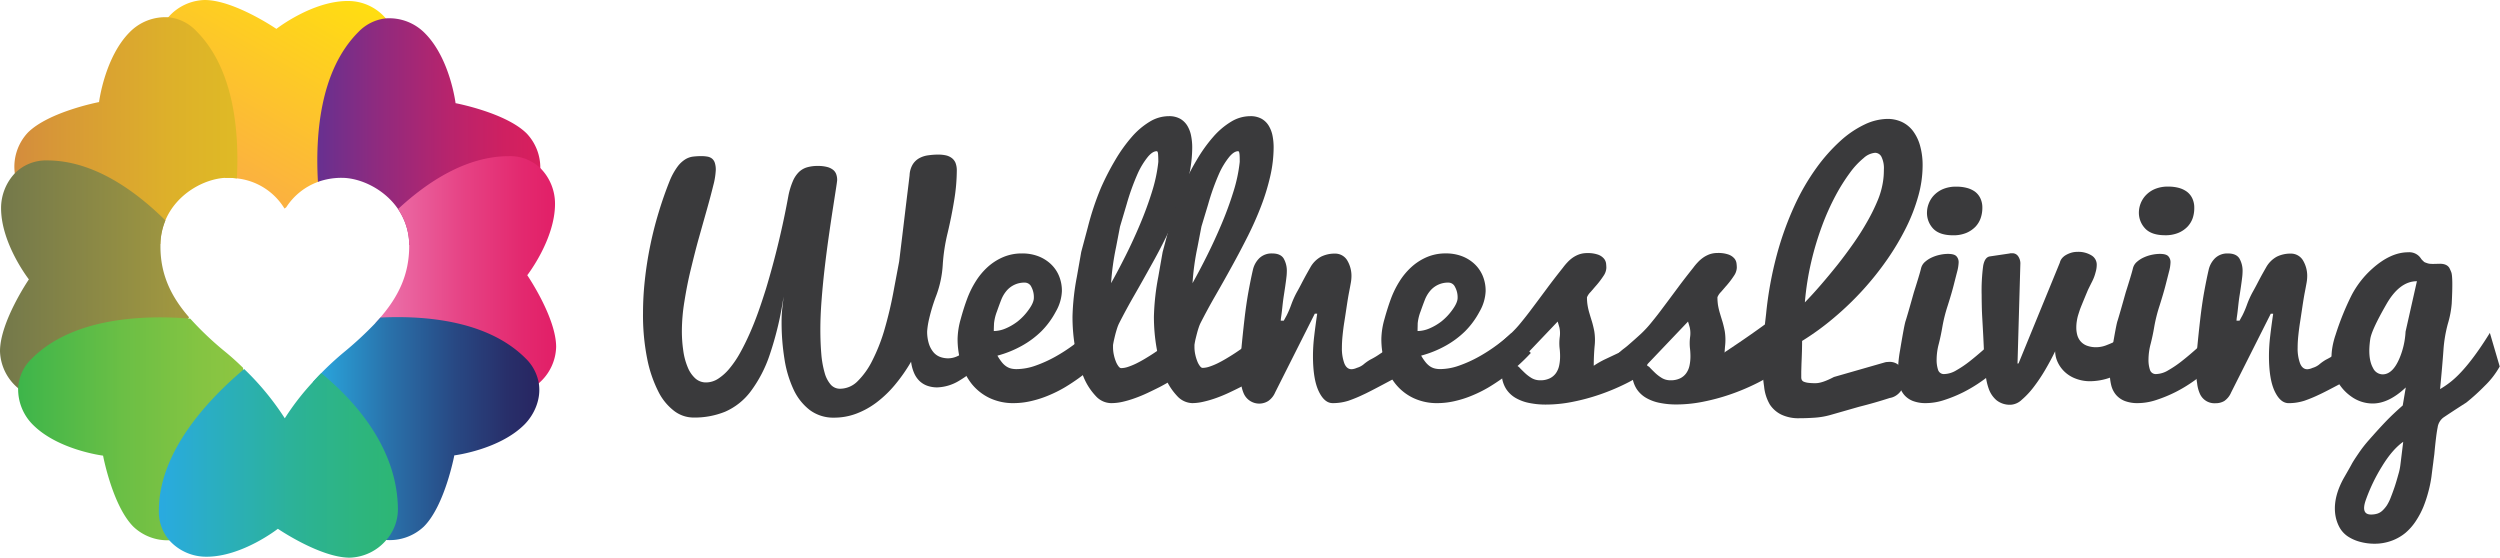 <?xml version="1.0" encoding="UTF-8"?> <svg xmlns="http://www.w3.org/2000/svg" xmlns:xlink="http://www.w3.org/1999/xlink" viewBox="0 0 952 212.36"><defs><style>.cls-1{isolation:isolate;}.cls-2{mix-blend-mode:darken;fill:url(#linear-gradient);}.cls-3,.cls-4,.cls-5,.cls-6,.cls-7,.cls-8,.cls-9{mix-blend-mode:multiply;}.cls-3{fill:url(#linear-gradient-2);}.cls-4{fill:url(#linear-gradient-3);}.cls-5{fill:url(#linear-gradient-4);}.cls-6{fill:url(#linear-gradient-5);}.cls-7{fill:url(#linear-gradient-6);}.cls-8{fill:url(#linear-gradient-7);}.cls-9{fill:url(#linear-gradient-8);}.cls-10{fill:#f9ed32;}.cls-11{fill:none;}.cls-12{fill:#3a3a3c;}</style><linearGradient id="linear-gradient" x1="80.44" y1="64.66" x2="122.59" y2="-8.35" gradientUnits="userSpaceOnUse"><stop offset="0" stop-color="#fbb041"></stop><stop offset="0.92" stop-color="#ffda15"></stop><stop offset="1" stop-color="#ffde11"></stop></linearGradient><linearGradient id="linear-gradient-2" x1="5.49" y1="49.71" x2="90.39" y2="49.71" gradientUnits="userSpaceOnUse"><stop offset="0" stop-color="#d48c3d"></stop><stop offset="0.18" stop-color="#d79737"></stop><stop offset="0.69" stop-color="#ddb02a"></stop><stop offset="1" stop-color="#dfba25"></stop></linearGradient><linearGradient id="linear-gradient-3" y1="106.6" x2="71.98" y2="106.6" gradientUnits="userSpaceOnUse"><stop offset="0" stop-color="#73784b"></stop><stop offset="0.08" stop-color="#777b4a"></stop><stop offset="1" stop-color="#a3993f"></stop></linearGradient><linearGradient id="linear-gradient-4" x1="6.89" y1="163.3" x2="93.38" y2="163.3" gradientUnits="userSpaceOnUse"><stop offset="0" stop-color="#3db54a"></stop><stop offset="0.04" stop-color="#41b64a"></stop><stop offset="0.46" stop-color="#6bbf45"></stop><stop offset="0.8" stop-color="#84c442"></stop><stop offset="1" stop-color="#8ec641"></stop></linearGradient><linearGradient id="linear-gradient-5" x1="120.82" y1="50.11" x2="205.75" y2="50.11" gradientUnits="userSpaceOnUse"><stop offset="0" stop-color="#673090"></stop><stop offset="0.25" stop-color="#8c2b80"></stop><stop offset="0.58" stop-color="#b6246d"></stop><stop offset="0.84" stop-color="#cf2061"></stop><stop offset="1" stop-color="#d91f5d"></stop></linearGradient><linearGradient id="linear-gradient-6" x1="142.91" y1="104.99" x2="211.75" y2="104.99" gradientUnits="userSpaceOnUse"><stop offset="0" stop-color="#ec76ae"></stop><stop offset="0.09" stop-color="#eb6ca6"></stop><stop offset="0.49" stop-color="#e64284"></stop><stop offset="0.81" stop-color="#e3296f"></stop><stop offset="1" stop-color="#e21f67"></stop></linearGradient><linearGradient id="linear-gradient-7" x1="118.86" y1="163.21" x2="205.37" y2="163.21" gradientUnits="userSpaceOnUse"><stop offset="0" stop-color="#29aae1"></stop><stop offset="0.33" stop-color="#2973ac"></stop><stop offset="0.63" stop-color="#284883"></stop><stop offset="0.86" stop-color="#282f6a"></stop><stop offset="1" stop-color="#282561"></stop></linearGradient><linearGradient id="linear-gradient-8" x1="60.51" y1="176.42" x2="151.52" y2="176.42" gradientUnits="userSpaceOnUse"><stop offset="0" stop-color="#29aae1"></stop><stop offset="0.23" stop-color="#2aaec1"></stop><stop offset="0.57" stop-color="#2cb297"></stop><stop offset="0.84" stop-color="#2db57e"></stop><stop offset="1" stop-color="#2db674"></stop></linearGradient></defs><title>Logo</title><g class="cls-1"><g id="Layer_2" data-name="Layer 2"><g id="Layer_1-2" data-name="Layer 1"><path class="cls-2" d="M150.56,18c0,20.93-16.33,39.63-29.44,51.27,0,0,0,0-.05,0v0A24.29,24.29,0,0,0,109,78.93c-.23.18-.46.36-.66.49A24.19,24.19,0,0,0,90.2,67.93a29.7,29.7,0,0,0-3.44-.21c-.33,0-.64,0-1,0-12.3-10.88-26-27.82-26.24-49.2a17.62,17.62,0,0,1,4.6-12A19,19,0,0,1,77.92,0c11.24,0,27.33,11,27.33,11S118.82.38,132.41.38A18.85,18.85,0,0,1,146.91,7,17,17,0,0,1,150.56,18Z"></path><path class="cls-3" d="M90.2,67.93a29.7,29.7,0,0,0-3.44-.21c-.33,0-.64,0-1,0-8,.43-18.52,6-22.8,16.2a24.84,24.84,0,0,0-1.9,9c-16,.51-36-2.35-50.31-16.39A17.63,17.63,0,0,1,5.64,66a19,19,0,0,1,5-15.54c8-7.94,27.08-11.59,27.08-11.59s2.13-17.08,11.72-26.67a19,19,0,0,1,14.7-5.62,16.81,16.81,0,0,1,10.56,5.19C89.26,26.27,91.11,50.49,90.2,67.93Z"></path><path class="cls-4" d="M72,120.82a4.73,4.73,0,0,1-.36.45c-10.55,13.22-29,30.6-53.07,30.83a17.59,17.59,0,0,1-11.64-4.25A19.06,19.06,0,0,1,0,133.75c0-11.23,11-27.36,11-27.36S.41,92.83.41,79.26A19.37,19.37,0,0,1,5.64,66,16.71,16.71,0,0,1,18,61.09c17.51,0,33.46,11.44,45,22.86a24.84,24.84,0,0,0-1.9,9c0,.28,0,.56,0,.84C61.07,104.55,65.17,113,72,120.82Z"></path><path class="cls-5" d="M76.94,200.46a17.83,17.83,0,0,1-12.45,5.27,18.87,18.87,0,0,1-13.67-5.14c-8-8-11.57-27.08-11.57-27.08s-17.08-2.13-26.67-11.72a19.06,19.06,0,0,1-5.67-13.94,16.64,16.64,0,0,1,5.24-11.34c15.49-15.46,41.91-16.58,59.47-15.24l.84.08A121.25,121.25,0,0,0,86.1,134.23c2.33,1.93,4.45,3.87,6.42,5.8a6.32,6.32,0,0,1,.11.76C94.55,157.59,93.89,183.13,76.94,200.46Z"></path><path class="cls-6" d="M205.75,64a17.91,17.91,0,0,1-5.31,12.94C187.76,89.36,170.68,93,155.85,93.33a24.48,24.48,0,0,0-4.26-13.71c-5.34-7.82-14.55-11.9-21.41-11.9a26.44,26.44,0,0,0-9.06,1.52s0,0-.05,0v0c-1-17.51.63-42.29,15.44-57.09A17,17,0,0,1,146.91,7a19,19,0,0,1,14.86,5.62c9.61,9.59,11.71,26.67,11.71,26.67s19.16,3.62,27.11,11.57A18.91,18.91,0,0,1,205.75,64Z"></path><path class="cls-7" d="M142.91,123.07c10.86,12.58,28.2,27.18,50.29,27.44a17.64,17.64,0,0,0,12-4.59,18.93,18.93,0,0,0,6.58-13.79c0-11.23-11-27.33-11-27.33s10.57-13.59,10.57-27.16A19.18,19.18,0,0,0,205.75,64a16.62,16.62,0,0,0-12-4.53c-16.12,0-30.93,9.7-42.19,20.15a24.48,24.48,0,0,1,4.26,13.71,2.82,2.82,0,0,1,0,.41c0,10.86-4.15,19.26-11,27.18Z"></path><path class="cls-8" d="M144.86,120.92c17.34-.83,40.95,1.22,55.25,15.51a17.15,17.15,0,0,1,5.06,9.49c1,6.13-1.8,12.08-5.49,15.77-9.59,9.59-26.68,11.72-26.68,11.72s-3.62,19.16-11.59,27.1a18.93,18.93,0,0,1-14.3,5.12,17.69,17.69,0,0,1-11.79-5.27c-15.46-15.77-17.39-38.36-16.15-54.94,1-1.09,2.06-2.23,3.19-3.37a114.39,114.39,0,0,1,8.48-7.82,134.53,134.53,0,0,0,12.07-11.16Z"></path><path class="cls-9" d="M151.52,193.78a17.73,17.73,0,0,1-4.41,11.85,19,19,0,0,1-13.94,6.73c-11.26,0-27.36-11-27.36-11S92.25,212,78.68,212a18.89,18.89,0,0,1-14.19-6.22,16.74,16.74,0,0,1-4-11.34c0-22.4,18.7-42.24,32.12-53.6a3.68,3.68,0,0,1,.38-.31,103.46,103.46,0,0,1,15.46,18.76,95.45,95.45,0,0,1,10.7-13.82c1-1.09,2.06-2.23,3.19-3.37C135.32,152.78,151.29,170.7,151.52,193.78Z"></path><path class="cls-10" d="M121.12,69.24s0,0-.05,0v0S121.1,69.22,121.12,69.24Z"></path><path class="cls-11" d="M144.86,120.92c-.61.71-1.26,1.44-2,2.15"></path><path class="cls-12" d="M272.57,64.73a27.46,27.46,0,0,1-.95,5.88c-.64,2.6-1.43,5.6-2.39,9s-2,7.09-3.12,11.07S264,98.7,263,102.8s-1.76,8.13-2.39,12.09a70.79,70.79,0,0,0-.95,11,51.2,51.2,0,0,0,.55,7.77,25,25,0,0,0,1.7,6.26,11.48,11.48,0,0,0,2.88,4.19,6,6,0,0,0,4.09,1.52,8.49,8.49,0,0,0,4.58-1.4,18.85,18.85,0,0,0,4.3-3.87,38.07,38.07,0,0,0,4-5.86q1.9-3.4,3.66-7.36c1.18-2.64,2.28-5.41,3.32-8.32s2-5.86,2.94-8.82a326.41,326.41,0,0,0,8.59-35.7A28.42,28.42,0,0,1,301.91,69a10.8,10.8,0,0,1,2.29-3.46,7.49,7.49,0,0,1,3.11-1.82,14.44,14.44,0,0,1,4.09-.53,13.46,13.46,0,0,1,3.62.41,6.08,6.08,0,0,1,2.24,1.09,3.75,3.75,0,0,1,1.18,1.67,6.37,6.37,0,0,1,.35,2.19c0,.27-.15,1.4-.46,3.37s-.7,4.52-1.18,7.61-1,6.6-1.56,10.52-1.08,7.94-1.56,12.07-.87,8.22-1.18,12.25-.46,7.74-.46,11.12.13,6.58.37,9.37a36.91,36.91,0,0,0,1.27,7.12,11.51,11.51,0,0,0,2.32,4.49,4.64,4.64,0,0,0,3.56,1.56,9.44,9.44,0,0,0,6.68-2.88,28.93,28.93,0,0,0,5.51-7.7,67.86,67.86,0,0,0,4.48-11.15,151.37,151.37,0,0,0,3.9-16.54c1.28-6.8,1.93-10.2,1.92-10.19l1.35-11.11q1.33-11.11,1.84-15.24t.78-6.46a8.76,8.76,0,0,1,1.16-4.09,6.83,6.83,0,0,1,2.47-2.4,9.51,9.51,0,0,1,3.42-1.12,26.46,26.46,0,0,1,3.91-.28,13.24,13.24,0,0,1,2.86.29,5.93,5.93,0,0,1,2.22,1A4.49,4.49,0,0,1,363.85,62a7.92,7.92,0,0,1,.5,3,71.21,71.21,0,0,1-1,11.27q-1,6.15-2.47,12.34A69.46,69.46,0,0,0,359,100.83a40.23,40.23,0,0,1-2.4,11.52,67.71,67.71,0,0,0-2.8,9.1,29.93,29.93,0,0,0-.74,4.67,15.41,15.41,0,0,0,.64,4.71,9.53,9.53,0,0,0,1.7,3.22,6.15,6.15,0,0,0,2.53,1.84,8.89,8.89,0,0,0,3.15.56,8.47,8.47,0,0,0,3.43-.78,13.35,13.35,0,0,0,3.37-2.16,17.66,17.66,0,0,0,3-3.31,19.92,19.92,0,0,0,2.28-4.29l1,11.83a38.87,38.87,0,0,1-8.79,7.16,17.15,17.15,0,0,1-8.5,2.62,11.22,11.22,0,0,1-3.57-.56,8.42,8.42,0,0,1-3-1.74,9.39,9.39,0,0,1-2.16-3.05,15.6,15.6,0,0,1-1.2-4.43,63.48,63.48,0,0,1-6.17,8.83,42.28,42.28,0,0,1-7,6.7,30.66,30.66,0,0,1-7.75,4.27,23.84,23.84,0,0,1-8.35,1.5,15,15,0,0,1-9.28-2.88,21,21,0,0,1-6.2-7.83,42.84,42.84,0,0,1-3.47-11.65,88,88,0,0,1-1.09-14.23,44.42,44.42,0,0,1,.28-5.19c.2-1.61.35-3.05.47-4.32a124.07,124.07,0,0,1-5.22,22,49.39,49.39,0,0,1-7.38,14.21,24.37,24.37,0,0,1-9.68,7.64A30.94,30.94,0,0,1,264,159a12.16,12.16,0,0,1-7.26-2.5,21.11,21.11,0,0,1-6.08-7.47,48,48,0,0,1-4.21-12.42,84.36,84.36,0,0,1-1.59-17.43,115.11,115.11,0,0,1,.7-12.54q.69-6.42,2-12.88T250.78,81q1.91-6.35,4.32-12.33A25.26,25.26,0,0,1,258,63.46a10.9,10.9,0,0,1,2.94-2.77,7.51,7.51,0,0,1,3-1.06,26.42,26.42,0,0,1,3.09-.18,13.5,13.5,0,0,1,2.3.18,3.94,3.94,0,0,1,1.76.73,3.42,3.42,0,0,1,1.09,1.58A8.4,8.4,0,0,1,272.57,64.73Z"></path><path class="cls-12" d="M386.13,153.51a21,21,0,0,1-9.41-2,19.54,19.54,0,0,1-6.73-5.37,23.33,23.33,0,0,1-4-7.8,31.74,31.74,0,0,1-1.34-9.3,29.54,29.54,0,0,1,1.2-7.59c.8-2.94,1.64-5.55,2.5-7.83a35.87,35.87,0,0,1,3.23-6.51,26,26,0,0,1,4.56-5.46A21.17,21.17,0,0,1,382,97.91a18,18,0,0,1,7.19-1.4,17,17,0,0,1,6,1,14.56,14.56,0,0,1,4.82,2.91,13,13,0,0,1,3.2,4.51,14.73,14.73,0,0,1,1.16,5.93,16.87,16.87,0,0,1-2.34,7.84,31.27,31.27,0,0,1-5.46,7.43,34.4,34.4,0,0,1-7.42,5.53,40.42,40.42,0,0,1-9.33,3.77,18,18,0,0,0,1.71,2.54,7.32,7.32,0,0,0,1.71,1.58,5.8,5.8,0,0,0,1.81.79,9,9,0,0,0,2.06.22,22,22,0,0,0,7.29-1.35,48.32,48.32,0,0,0,7.46-3.38,62.42,62.42,0,0,0,6.86-4.43,57.76,57.76,0,0,0,5.48-4.53l7.43,7.55A75.81,75.81,0,0,1,410.8,144c-1.65,1.19-3.42,2.36-5.33,3.51a48.8,48.8,0,0,1-6,3,40.33,40.33,0,0,1-6.51,2.14A29.74,29.74,0,0,1,386.13,153.51Zm-7.69-27.45a11.79,11.79,0,0,0,4.54-1,20.75,20.75,0,0,0,4.57-2.68,21.76,21.76,0,0,0,4.14-4.39c1.35-1.84,2-3.37,2-4.57a8.25,8.25,0,0,0-.95-4.17,2.75,2.75,0,0,0-2.35-1.63,8.86,8.86,0,0,0-7.2,3.24,12.32,12.32,0,0,0-1.91,3.27q-.72,1.83-1.67,4.53a17.64,17.64,0,0,0-1.08,4.46C378.48,124.24,378.44,125.24,378.44,126.06Z"></path><path class="cls-12" d="M423.05,153.51a8,8,0,0,1-5.77-2.69,23.55,23.55,0,0,1-4.65-7.24,48.3,48.3,0,0,1-3.1-10.52,67.93,67.93,0,0,1-1.12-12.56,91.5,91.5,0,0,1,1.66-15.1q1.67-9.45,1.66-9.45l2.52-9.43a105.57,105.57,0,0,1,5.05-15.13,99.14,99.14,0,0,1,5.5-10.64A58,58,0,0,1,431,52.12a28.72,28.72,0,0,1,6.81-5.78,14,14,0,0,1,7.22-2.1,8.55,8.55,0,0,1,4.4,1A7.6,7.6,0,0,1,452.2,48a11.65,11.65,0,0,1,1.39,3.79A22.71,22.71,0,0,1,454,56a49.68,49.68,0,0,1-1.29,11.1,83.82,83.82,0,0,1-3.48,11.36Q447,84.22,444.17,90t-6,11.38q-3.12,5.65-6.27,11.13t-5.8,10.71a13,13,0,0,0-.61,1.51c-.21.62-.41,1.29-.61,2s-.38,1.48-.57,2.29-.35,1.61-.47,2.38v.82a13.49,13.49,0,0,0,.32,2.93,15.81,15.81,0,0,0,.78,2.56,7.77,7.77,0,0,0,1,1.8c.35.45.68.67,1,.67a8.53,8.53,0,0,0,2.57-.46,25.15,25.15,0,0,0,3.07-1.25c1.08-.53,2.19-1.13,3.33-1.81s2.24-1.36,3.3-2.06c2.48-1.63,5.08-3.5,7.79-5.64l5.09,12.15q-5.28,3.51-10.44,6.25-2.26,1.14-4.66,2.27t-4.84,2a39.4,39.4,0,0,1-4.75,1.4A19.62,19.62,0,0,1,423.05,153.51Zm.05-45.68q2.61-4.65,5.53-10.47t5.52-12q2.6-6.15,4.51-12.29a58,58,0,0,0,2.43-11.42q0-1.68-.09-2.88c-.05-.79-.22-1.19-.52-1.19-1.05,0-2.19.73-3.41,2.19a29.47,29.47,0,0,0-3.66,5.93A89.11,89.11,0,0,0,429,77.88L426.5,86.3S426,88.9,425,94.11A97.44,97.44,0,0,0,423.1,107.83Z"></path><path class="cls-12" d="M454.06,153.51a8.07,8.07,0,0,1-5.78-2.69,23.55,23.55,0,0,1-4.65-7.24,48.86,48.86,0,0,1-3.1-10.52,68.8,68.8,0,0,1-1.12-12.56,91.7,91.7,0,0,1,1.67-15.1c1.1-6.3,1.66-9.45,1.66-9.45l2.52-9.43a104.33,104.33,0,0,1,5.05-15.13,97.35,97.35,0,0,1,5.5-10.64A56.59,56.59,0,0,1,462,52.12a28.72,28.72,0,0,1,6.81-5.78,14,14,0,0,1,7.21-2.1,8.62,8.62,0,0,1,4.41,1A7.49,7.49,0,0,1,483.2,48a11.66,11.66,0,0,1,1.4,3.79A22.71,22.71,0,0,1,485,56a49.68,49.68,0,0,1-1.29,11.1,83.75,83.75,0,0,1-3.47,11.36q-2.19,5.72-5.07,11.45t-6,11.38q-3.1,5.65-6.26,11.13t-5.81,10.71a13.14,13.14,0,0,0-.6,1.51c-.21.62-.42,1.29-.61,2s-.38,1.48-.58,2.29-.34,1.61-.46,2.38v.82a13.49,13.49,0,0,0,.32,2.93,15.81,15.81,0,0,0,.78,2.56,7.41,7.41,0,0,0,1,1.8c.35.45.68.67,1,.67a8.48,8.48,0,0,0,2.57-.46,24.52,24.52,0,0,0,3.07-1.25c1.08-.53,2.19-1.13,3.33-1.81s2.25-1.36,3.31-2.06c2.48-1.63,5.07-3.5,7.79-5.64l5.09,12.15q-5.29,3.51-10.45,6.25c-1.5.76-3.06,1.52-4.66,2.27s-3.21,1.42-4.84,2a39.26,39.26,0,0,1-4.74,1.4A19.68,19.68,0,0,1,454.06,153.51Zm.05-45.68q2.61-4.65,5.52-10.47t5.52-12a130.56,130.56,0,0,0,4.51-12.29,58,58,0,0,0,2.43-11.42c0-1.12,0-2.08-.08-2.88s-.23-1.19-.52-1.19c-1.06,0-2.19.73-3.41,2.19a29.47,29.47,0,0,0-3.66,5.93,87.75,87.75,0,0,0-4.37,12.15c-1.7,5.61-2.54,8.42-2.54,8.42S457,88.9,456,94.11A96,96,0,0,0,454.11,107.83Z"></path><path class="cls-12" d="M472.27,141.47q0-3.81.46-8.79t1.15-11q.69-6,1.56-10.75t1.67-8.19a9,9,0,0,1,2.45-4.43,6.71,6.71,0,0,1,4.93-1.79q3.11,0,4.32,1.9a9.41,9.41,0,0,1,1.21,5.07,20.3,20.3,0,0,1-.18,2.34c-.11,1-.26,2.05-.43,3.23s-.36,2.38-.55,3.63-.37,2.67-.54,4.26-.32,2.79-.44,3.57a14.8,14.8,0,0,0-.17,1.59h1.15l1.1-2a35.75,35.75,0,0,0,1.73-4.06,34.68,34.68,0,0,1,2.1-4.7q1.13-2,2.1-3.92c.66-1.24,1.25-2.35,1.79-3.31s.94-1.67,1.21-2.13a10.4,10.4,0,0,1,4.21-4.27,11.76,11.76,0,0,1,5.25-1.15A5.35,5.35,0,0,1,512.93,99a11.49,11.49,0,0,1,1.69,6.69,14.51,14.51,0,0,1-.25,2.13c-.18,1-.4,2.19-.67,3.57s-.56,3.17-.89,5.36-.62,4.15-.9,5.88-.49,3.44-.66,5.13S511,131,511,132.42a16.37,16.37,0,0,0,.9,5.88c.59,1.53,1.53,2.3,2.79,2.3a5.58,5.58,0,0,0,2-.52,7.29,7.29,0,0,0,2.42-1.21,17.79,17.79,0,0,1,2.66-1.9,29.32,29.32,0,0,0,3.86-2.31q4.6-2.92,11-7.2l-.06,12.91-2.88,2.19c-.22.19-2,1.19-5.41,3q-7.32,3.91-9.17,4.72a52.66,52.66,0,0,1-5.59,2.31,19.58,19.58,0,0,1-6.05.92q-3.17,0-5.33-4.58t-2.16-13.4a64.78,64.78,0,0,1,.46-7.46q.47-4,1.15-8.62h-.92l-15.1,30a7.57,7.57,0,0,1-2.59,3.23,6.44,6.44,0,0,1-9.37-2.86,13.08,13.08,0,0,1-1-3.86A38.08,38.08,0,0,1,472.27,141.47Z"></path><path class="cls-12" d="M547.5,153.51a21,21,0,0,1-9.41-2,19.44,19.44,0,0,1-6.73-5.37,23.15,23.15,0,0,1-4-7.8,32.08,32.08,0,0,1-1.34-9.3,29.54,29.54,0,0,1,1.2-7.59q1.22-4.41,2.5-7.83a35.87,35.87,0,0,1,3.23-6.51,26,26,0,0,1,4.56-5.46,21.17,21.17,0,0,1,5.85-3.75,18,18,0,0,1,7.19-1.4,17,17,0,0,1,6,1,14.56,14.56,0,0,1,4.82,2.91,13.18,13.18,0,0,1,3.2,4.51,14.73,14.73,0,0,1,1.16,5.93,16.87,16.87,0,0,1-2.34,7.84,31.27,31.27,0,0,1-5.46,7.43,34.4,34.4,0,0,1-7.42,5.53,40.42,40.42,0,0,1-9.33,3.77,18,18,0,0,0,1.71,2.54,7.94,7.94,0,0,0,1.7,1.58,5.91,5.91,0,0,0,1.83.79,8.89,8.89,0,0,0,2,.22,21.9,21.9,0,0,0,7.29-1.35,47.9,47.9,0,0,0,7.46-3.38,62.42,62.42,0,0,0,6.86-4.43,57.76,57.76,0,0,0,5.48-4.53l7.43,7.55A76.29,76.29,0,0,1,572.18,144c-1.66,1.19-3.43,2.36-5.34,3.51a48.8,48.8,0,0,1-6,3,40,40,0,0,1-6.51,2.14A29.74,29.74,0,0,1,547.5,153.51Zm-7.69-27.45a11.79,11.79,0,0,0,4.54-1,20.75,20.75,0,0,0,4.57-2.68,21.76,21.76,0,0,0,4.14-4.39c1.35-1.84,2-3.37,2-4.57a8.25,8.25,0,0,0-1-4.17,2.75,2.75,0,0,0-2.34-1.63,8.86,8.86,0,0,0-7.21,3.24,12.32,12.32,0,0,0-1.91,3.27q-.72,1.83-1.67,4.53a17.13,17.13,0,0,0-1.07,4.46C539.85,124.24,539.81,125.24,539.81,126.06Z"></path><path class="cls-12" d="M570,131.76c2.16-1.86,3.9-3.42,5.25-4.66a41.9,41.9,0,0,0,4-4.34c1.35-1.65,2.41-3,3.2-4.05l2.8-3.73,3.92-5.27q2.3-3.12,6-7.78a21,21,0,0,1,1.67-2,12.84,12.84,0,0,1,2-1.77,10.79,10.79,0,0,1,2.48-1.29,9,9,0,0,1,3-.49,11.67,11.67,0,0,1,4.27.61,5.2,5.2,0,0,1,2.19,1.49,3.66,3.66,0,0,1,.81,1.83,15.82,15.82,0,0,1,.11,1.66,5.82,5.82,0,0,1-1.09,3.09,32.82,32.82,0,0,1-2.43,3.26c-.88,1-1.72,2-2.5,2.89a6,6,0,0,0-1.36,2,18.48,18.48,0,0,0,.27,3.29,23.72,23.72,0,0,0,.7,2.91c.29,1,.6,2,.91,3s.62,2.3.9,3.7a21,21,0,0,1,.12,5.77c-.21,2.45-.32,4.91-.32,7.4a33.9,33.9,0,0,1,4.47-2.54l5-2.36q2.6-1.22,5.34-2.71a43.18,43.18,0,0,0,5.5-3.58l.06,13.05a53.73,53.73,0,0,1-8.27,5,82.28,82.28,0,0,1-9.88,4.12,78.49,78.49,0,0,1-10.46,2.8,51.86,51.86,0,0,1-10,1,30.91,30.91,0,0,1-6.33-.61,16.69,16.69,0,0,1-5.16-1.9,10.76,10.76,0,0,1-3.61-3.39,11.08,11.08,0,0,1-1.67-5.07,9.71,9.71,0,0,1-1.58.23q-.78.06-1.53.06c-.61,0-1.19,0-1.73-.06a2.75,2.75,0,0,1-1.38-.43,2.5,2.5,0,0,1-.92-1.23,6.56,6.56,0,0,1-.35-2.41,5.11,5.11,0,0,1,.69-2.6,10.34,10.34,0,0,1,1.62-2.12,16.82,16.82,0,0,1,1.84-1.63C569.19,132.4,569.66,132,570,131.76Zm7.2,7.45a2.28,2.28,0,0,1,1.52.88c.56.58,1.2,1.22,1.94,1.92a14.9,14.9,0,0,0,2.53,1.93,6.24,6.24,0,0,0,3.29.87,8,8,0,0,0,3.71-.76,6.21,6.21,0,0,0,2.34-2,7.93,7.93,0,0,0,1.21-2.91,17,17,0,0,0,.34-3.47,25,25,0,0,0-.2-3.2,18.59,18.59,0,0,1,.06-4.05,10.34,10.34,0,0,0-.12-3.73c-.25-.87-.47-1.62-.66-2.24Z"></path><path class="cls-12" d="M619.64,131.76c2.16-1.86,3.9-3.42,5.25-4.66a41.9,41.9,0,0,0,4-4.34c1.35-1.65,2.41-3,3.2-4.05l2.8-3.73,3.92-5.27q2.29-3.12,6-7.78a19.62,19.62,0,0,1,1.67-2,12.84,12.84,0,0,1,2-1.77A10.93,10.93,0,0,1,651,96.83a9.08,9.08,0,0,1,3-.49,11.67,11.67,0,0,1,4.27.61,5.2,5.2,0,0,1,2.19,1.49,3.55,3.55,0,0,1,.8,1.83,13.74,13.74,0,0,1,.12,1.66,5.9,5.9,0,0,1-1.09,3.09,32.82,32.82,0,0,1-2.43,3.26c-.88,1-1.72,2-2.5,2.89a6,6,0,0,0-1.36,2,19.51,19.51,0,0,0,.26,3.29,25.73,25.73,0,0,0,.71,2.91c.29,1,.6,2,.91,3s.62,2.3.9,3.7a21,21,0,0,1,.12,5.77c-.21,2.45-.32,4.91-.32,7.4a33.27,33.27,0,0,1,4.47-2.54l5-2.36q2.59-1.22,5.33-2.71a43.26,43.26,0,0,0,5.51-3.58l.06,13.05a53.73,53.73,0,0,1-8.27,5,83,83,0,0,1-9.88,4.12,78.49,78.49,0,0,1-10.46,2.8,51.94,51.94,0,0,1-10,1,31,31,0,0,1-6.34-.61,16.54,16.54,0,0,1-5.15-1.9,10.76,10.76,0,0,1-3.61-3.39,11.08,11.08,0,0,1-1.67-5.07,9.87,9.87,0,0,1-1.58.23q-.78.06-1.53.06c-.61,0-1.19,0-1.73-.06a2.75,2.75,0,0,1-1.38-.43,2.5,2.5,0,0,1-.92-1.23,6.56,6.56,0,0,1-.35-2.41,5.11,5.11,0,0,1,.69-2.6,10.67,10.67,0,0,1,1.61-2.12,17.86,17.86,0,0,1,1.85-1.63C618.87,132.4,619.34,132,619.64,131.76Zm7.2,7.45a2.28,2.28,0,0,1,1.52.88c.56.58,1.2,1.22,1.93,1.92a15,15,0,0,0,2.54,1.93,6.21,6.21,0,0,0,3.28.87,8,8,0,0,0,3.72-.76,6.1,6.1,0,0,0,2.33-2,7.77,7.77,0,0,0,1.22-2.91,17,17,0,0,0,.34-3.47,27,27,0,0,0-.2-3.2,18.59,18.59,0,0,1,.06-4.05,10.34,10.34,0,0,0-.12-3.73c-.25-.87-.47-1.62-.66-2.24Z"></path><path class="cls-12" d="M654.56,135.63c.5-.35,1.35-.92,2.54-1.72l4.22-2.83c1.62-1.09,3.37-2.29,5.23-3.59s3.71-2.61,5.52-3.94l.46-4A139.78,139.78,0,0,1,676.63,97a119.12,119.12,0,0,1,6.66-18.54A85.27,85.27,0,0,1,691.65,64a65.79,65.79,0,0,1,9.23-10.39,37.8,37.8,0,0,1,9.28-6.26,20.93,20.93,0,0,1,8.57-2.07,12.91,12.91,0,0,1,5.41,1.12,11.4,11.4,0,0,1,4.23,3.36,16.75,16.75,0,0,1,2.76,5.6,27.52,27.52,0,0,1,1,7.85,43,43,0,0,1-1.63,11.38,67.41,67.41,0,0,1-4.61,12,97,97,0,0,1-7.17,12.11,113.84,113.84,0,0,1-9.26,11.64,114.67,114.67,0,0,1-11,10.59,100.26,100.26,0,0,1-12.22,8.9q0,3.57-.23,8.53-.06,2.1-.09,3.18c0,.72,0,1.21,0,1.48v.65a2.32,2.32,0,0,0,.2,1,1.55,1.55,0,0,0,.81.7,7,7,0,0,0,1.65.41,22.53,22.53,0,0,0,2.78.14c1.7,0,4-.78,7-2.36l19.3-5.54a4.43,4.43,0,0,1,.94-.17c.32,0,.61-.05.89-.05a5.28,5.28,0,0,1,2.53.56,5.2,5.2,0,0,1,1.76,1.5,6.46,6.46,0,0,1,1.06,2.17,9.36,9.36,0,0,1,.35,2.53,7.4,7.4,0,0,1-.35,2.29,7.08,7.08,0,0,1-1.05,2.09,6.69,6.69,0,0,1-1.76,1.67,6.1,6.1,0,0,1-2.45.95q-5.73,1.86-11.69,3.35l-5.37,1.54-5.6,1.6a28.8,28.8,0,0,1-5.83,1c-2,.14-3.94.21-5.81.21a15.16,15.16,0,0,1-7-1.4,11.07,11.07,0,0,1-4.3-3.78,16.74,16.74,0,0,1-2.21-6.89,58.5,58.5,0,0,1-.64-8q-5,3.63-8.44,5.76t-4.45,2.13a3.09,3.09,0,0,1-1.88-.67,7.53,7.53,0,0,1-1.65-1.75,9.35,9.35,0,0,1-1.18-2.44,8.72,8.72,0,0,1-.43-2.68,9,9,0,0,1,.26-2.19A2.81,2.81,0,0,1,654.56,135.63Zm32.73-20.48q3-3.09,6.15-6.74t6.35-7.65q3.15-4,6.07-8.17t5.25-8.32a69.76,69.76,0,0,0,3.93-8,30.46,30.46,0,0,0,2.05-7.41c.11-.78.19-1.53.23-2.25s.06-1.39.06-2a9.92,9.92,0,0,0-.9-4.85A2.73,2.73,0,0,0,714,58.19a7.44,7.44,0,0,0-4.33,2,29.85,29.85,0,0,0-5.2,5.58A70.53,70.53,0,0,0,699,74.47a92.64,92.64,0,0,0-5.13,11.44,112.78,112.78,0,0,0-4.13,13.71A106.48,106.48,0,0,0,687.29,115.15Z"></path><path class="cls-12" d="M759.57,141.24a53.66,53.66,0,0,1-5.16,4.06,55.55,55.55,0,0,1-6.66,4,52.15,52.15,0,0,1-7.29,3,22.72,22.72,0,0,1-7.06,1.21,13.49,13.49,0,0,1-5-.83,8.42,8.42,0,0,1-3.31-2.34,8.89,8.89,0,0,1-1.82-3.66,19.06,19.06,0,0,1-.55-4.75,52.1,52.1,0,0,1,.81-8.47q1.66-10,2.13-11.25.79-2.47,3.15-10.91,2.19-6.89,2.7-9a4.73,4.73,0,0,1,1.58-2.62A10.46,10.46,0,0,1,735.74,98a14.17,14.17,0,0,1,3.12-1,14.5,14.5,0,0,1,2.91-.32c1.59,0,2.66.29,3.23.89a3.31,3.31,0,0,1,.85,2.39,15.77,15.77,0,0,1-.59,3.58q-.6,2.33-1.35,5.28c-.51,2-1.25,4.51-2.24,7.62a58,58,0,0,0-2,7.93c-.37,2.19-.82,4.37-1.37,6.53a23.6,23.6,0,0,0-.83,5.89,12.1,12.1,0,0,0,.57,4.12,2.3,2.3,0,0,0,2.37,1.53A9.4,9.4,0,0,0,745,141a40.87,40.87,0,0,0,5.14-3.48c1.72-1.36,3.41-2.78,5.07-4.24s3.11-2.71,4.38-3.74ZM733.8,80.75a9.57,9.57,0,0,1,.58-3,9.67,9.67,0,0,1,1.87-3.17,10.47,10.47,0,0,1,3.46-2.5,12.61,12.61,0,0,1,5.39-1,15,15,0,0,1,3.8.46A9.42,9.42,0,0,1,752,72.93a6.79,6.79,0,0,1,2.1,2.53,8.29,8.29,0,0,1,.78,3.72,11.89,11.89,0,0,1-.63,3.84,9.11,9.11,0,0,1-2,3.32,10.63,10.63,0,0,1-3.49,2.36,12.76,12.76,0,0,1-5,.9q-5.07,0-7.49-2.42A8.66,8.66,0,0,1,733.8,80.75Z"></path><path class="cls-12" d="M755.54,134.84q-.18-4.32-.35-7.52t-.32-5.79c-.1-1.73-.17-3.33-.2-4.79s-.06-3-.06-4.49a71.55,71.55,0,0,1,.58-11q.59-3.31,2.54-3.61l7.35-1.09.55-.11h.61a2.62,2.62,0,0,1,2.28,1.15,4.82,4.82,0,0,1,.84,2.65l-1.09,38.21.39-.06L784.39,100a4,4,0,0,1,.75-1.56,5.43,5.43,0,0,1,1.5-1.29,9.78,9.78,0,0,1,2.05-.9,8.08,8.08,0,0,1,2.39-.34,9.5,9.5,0,0,1,5.36,1.35,4.09,4.09,0,0,1,2,3.49,10.14,10.14,0,0,1-.46,3,16,16,0,0,1-1.16,3.17c-1,2-1.61,3.21-1.84,3.75q-2.6,6.23-2.94,7.2c-.23.7-.46,1.41-.69,2.14a16.05,16.05,0,0,0-.49,2.22,15.26,15.26,0,0,0-.2,2.56,10.76,10.76,0,0,0,.34,2.71,6.36,6.36,0,0,0,1.21,2.39,6,6,0,0,0,2.37,1.7,10,10,0,0,0,3.86.63,11.08,11.08,0,0,0,4-.89,33.38,33.38,0,0,0,4.3-2q2.36-1.34,4.84-3v13.54a38.49,38.49,0,0,1-7.87,3.86,23.19,23.19,0,0,1-7.75,1.44,15.11,15.11,0,0,1-5.56-1,12.45,12.45,0,0,1-4.15-2.56,12,12,0,0,1-2.65-3.63,10.21,10.21,0,0,1-1-4.21c-1.12,2.31-2.38,4.67-3.8,7.09a64.65,64.65,0,0,1-4.41,6.57,31.22,31.22,0,0,1-4.51,4.81,6.65,6.65,0,0,1-4.08,1.88,8.15,8.15,0,0,1-5.53-1.71,10.16,10.16,0,0,1-2.93-4.29,22.12,22.12,0,0,1-1.22-5.65c-.19-2-.34-4-.47-5.82Z"></path><path class="cls-12" d="M840.25,141.24a51.27,51.27,0,0,1-5.16,4.06,54,54,0,0,1-6.66,4,52.53,52.53,0,0,1-7.28,3,22.78,22.78,0,0,1-7.07,1.21,13.52,13.52,0,0,1-5-.83,8.42,8.42,0,0,1-3.31-2.34,9,9,0,0,1-1.82-3.66,19.55,19.55,0,0,1-.54-4.75,52,52,0,0,1,.8-8.47q1.67-10,2.14-11.25.78-2.47,3.14-10.91,2.19-6.89,2.7-9a4.69,4.69,0,0,1,1.59-2.62A10.29,10.29,0,0,1,816.43,98a14.08,14.08,0,0,1,3.11-1,14.67,14.67,0,0,1,2.92-.32c1.58,0,2.66.29,3.22.89a3.31,3.31,0,0,1,.85,2.39,15.22,15.22,0,0,1-.59,3.58q-.59,2.33-1.35,5.28t-2.24,7.62a58,58,0,0,0-2,7.93q-.54,3.28-1.37,6.53a23.6,23.6,0,0,0-.83,5.89,11.82,11.82,0,0,0,.58,4.12,2.28,2.28,0,0,0,2.36,1.53,9.43,9.43,0,0,0,4.61-1.45,41.53,41.53,0,0,0,5.13-3.48c1.73-1.36,3.42-2.78,5.07-4.24s3.11-2.71,4.38-3.74ZM814.49,80.75a9.74,9.74,0,0,1,2.45-6.19,10.32,10.32,0,0,1,3.45-2.5,12.64,12.64,0,0,1,5.39-1,15.07,15.07,0,0,1,3.81.46,9.46,9.46,0,0,1,3.11,1.43,6.79,6.79,0,0,1,2.1,2.53,8.29,8.29,0,0,1,.78,3.72A11.89,11.89,0,0,1,835,83a9.11,9.11,0,0,1-2,3.32,10.43,10.43,0,0,1-3.49,2.36,12.76,12.76,0,0,1-5,.9q-5.07,0-7.49-2.42A8.69,8.69,0,0,1,814.49,80.75Z"></path><path class="cls-12" d="M836.22,141.47q0-3.81.46-8.79t1.15-11q.69-6,1.56-10.75t1.67-8.19a9,9,0,0,1,2.45-4.43,6.72,6.72,0,0,1,4.93-1.79q3.1,0,4.32,1.9a9.41,9.41,0,0,1,1.21,5.07,20.3,20.3,0,0,1-.18,2.34c-.11,1-.26,2.05-.43,3.23s-.35,2.38-.55,3.63-.37,2.67-.54,4.26-.32,2.79-.44,3.57a14.8,14.8,0,0,0-.17,1.59h1.15c.24-.42.6-1.11,1.1-2a35.75,35.75,0,0,0,1.73-4.06,34.68,34.68,0,0,1,2.1-4.7q1.13-2,2.11-3.92c.65-1.24,1.24-2.35,1.78-3.31s.94-1.67,1.21-2.13a10.4,10.4,0,0,1,4.21-4.27,11.79,11.79,0,0,1,5.25-1.15A5.34,5.34,0,0,1,876.88,99a11.49,11.49,0,0,1,1.69,6.69,14.51,14.51,0,0,1-.25,2.13c-.18,1-.4,2.19-.67,3.57s-.56,3.17-.89,5.36-.62,4.15-.89,5.88-.49,3.44-.67,5.13-.26,3.25-.26,4.67a16.37,16.37,0,0,0,.9,5.88c.6,1.53,1.53,2.3,2.79,2.3a5.58,5.58,0,0,0,2-.52,7.29,7.29,0,0,0,2.42-1.21,17.79,17.79,0,0,1,2.66-1.9,28.55,28.55,0,0,0,3.86-2.31q4.61-2.92,11-7.2l0,12.91-2.88,2.19q-.35.28-5.42,3-7.32,3.91-9.17,4.72a52.66,52.66,0,0,1-5.59,2.31,19.58,19.58,0,0,1-6,.92q-3.17,0-5.33-4.58t-2.16-13.4a64.78,64.78,0,0,1,.46-7.46q.46-4,1.15-8.62h-.92l-15.1,30a7.5,7.5,0,0,1-2.59,3.23,6.45,6.45,0,0,1-3.35.86,6.05,6.05,0,0,1-6-3.72,13.08,13.08,0,0,1-1-3.86A36,36,0,0,1,836.22,141.47Z"></path><path class="cls-12" d="M898.73,206.33a15.83,15.83,0,0,1-4.58-2,10,10,0,0,1-3.4-3.77,14.63,14.63,0,0,1-1.58-5.65q-.46-6,3.34-12.85c1.46-2.54,2.47-4.3,3-5.3s1.46-2.41,2.71-4.24a48.48,48.48,0,0,1,3.84-4.93q4-4.55,6.65-7.29t6.25-5.9l1.16-6.86q-6.46,6.1-12.57,6.11a13.94,13.94,0,0,1-8.27-2.71,17.29,17.29,0,0,1-5.67-6.75q-3.46-7.2-.18-16.82a103.63,103.63,0,0,1,6-14.84,35.65,35.65,0,0,1,7.9-10.18q7-6.27,13.66-6.28a5.32,5.32,0,0,1,4.38,1.69,6.75,6.75,0,0,1,.52.67,3.45,3.45,0,0,0,.49.61l.49.47a1.54,1.54,0,0,0,.63.43l.75.27a4.42,4.42,0,0,0,1,.23,13.18,13.18,0,0,0,1.34.06l2.53-.06c1.74,0,2.92.52,3.58,1.56a16.08,16.08,0,0,1,.75,1.68q.69,1.8.17,11.86a37.08,37.08,0,0,1-1.47,7.73,51.94,51.94,0,0,0-1.7,10.25q-.4,5.63-1.27,14.65a35.74,35.74,0,0,0,3.58-2.41q6.79-5.12,15.38-19l3.75,12.8a31.86,31.86,0,0,1-5.7,7.37,79.31,79.31,0,0,1-7,6.35c-.34.23-.61.4-.8.51q-5.54,3.57-8,5.25a5.69,5.69,0,0,0-2.14,3.75c-.38,1.8-.8,5.19-1.26,10.15-.19,1.43-.33,2.53-.42,3.31q-.35,2.61-.66,5.16a46.18,46.18,0,0,1-1.16,5.73,47.71,47.71,0,0,1-1.93,5.88,32.06,32.06,0,0,1-2.85,5.36,21.06,21.06,0,0,1-3.95,4.52,17.9,17.9,0,0,1-5.24,3,18.8,18.8,0,0,1-6.69,1.15A21,21,0,0,1,898.73,206.33Zm8.38-28.81a66.6,66.6,0,0,0-6.23,12.93c-1.27,3.65-.61,5.48,2,5.48a8,8,0,0,0,2.45-.35,5.13,5.13,0,0,0,2-1.24,11.38,11.38,0,0,0,1.61-1.93,16.94,16.94,0,0,0,1.47-3q.78-2,1.41-3.84t1.5-5a20.5,20.5,0,0,0,.76-3.67c.17-1.33.37-3,.61-4.93s.39-3.2.45-3.73Q911,171.15,907.11,177.52Zm-3.46-37.38a4.11,4.11,0,0,0,3.63,2.42q3.91,0,6.51-6.28a30,30,0,0,0,2.25-10l4.32-19.19q-6.69,0-11.76,9-5.48,9.57-6,13Q901.52,136.39,903.65,140.14Z"></path></g></g></g></svg> 